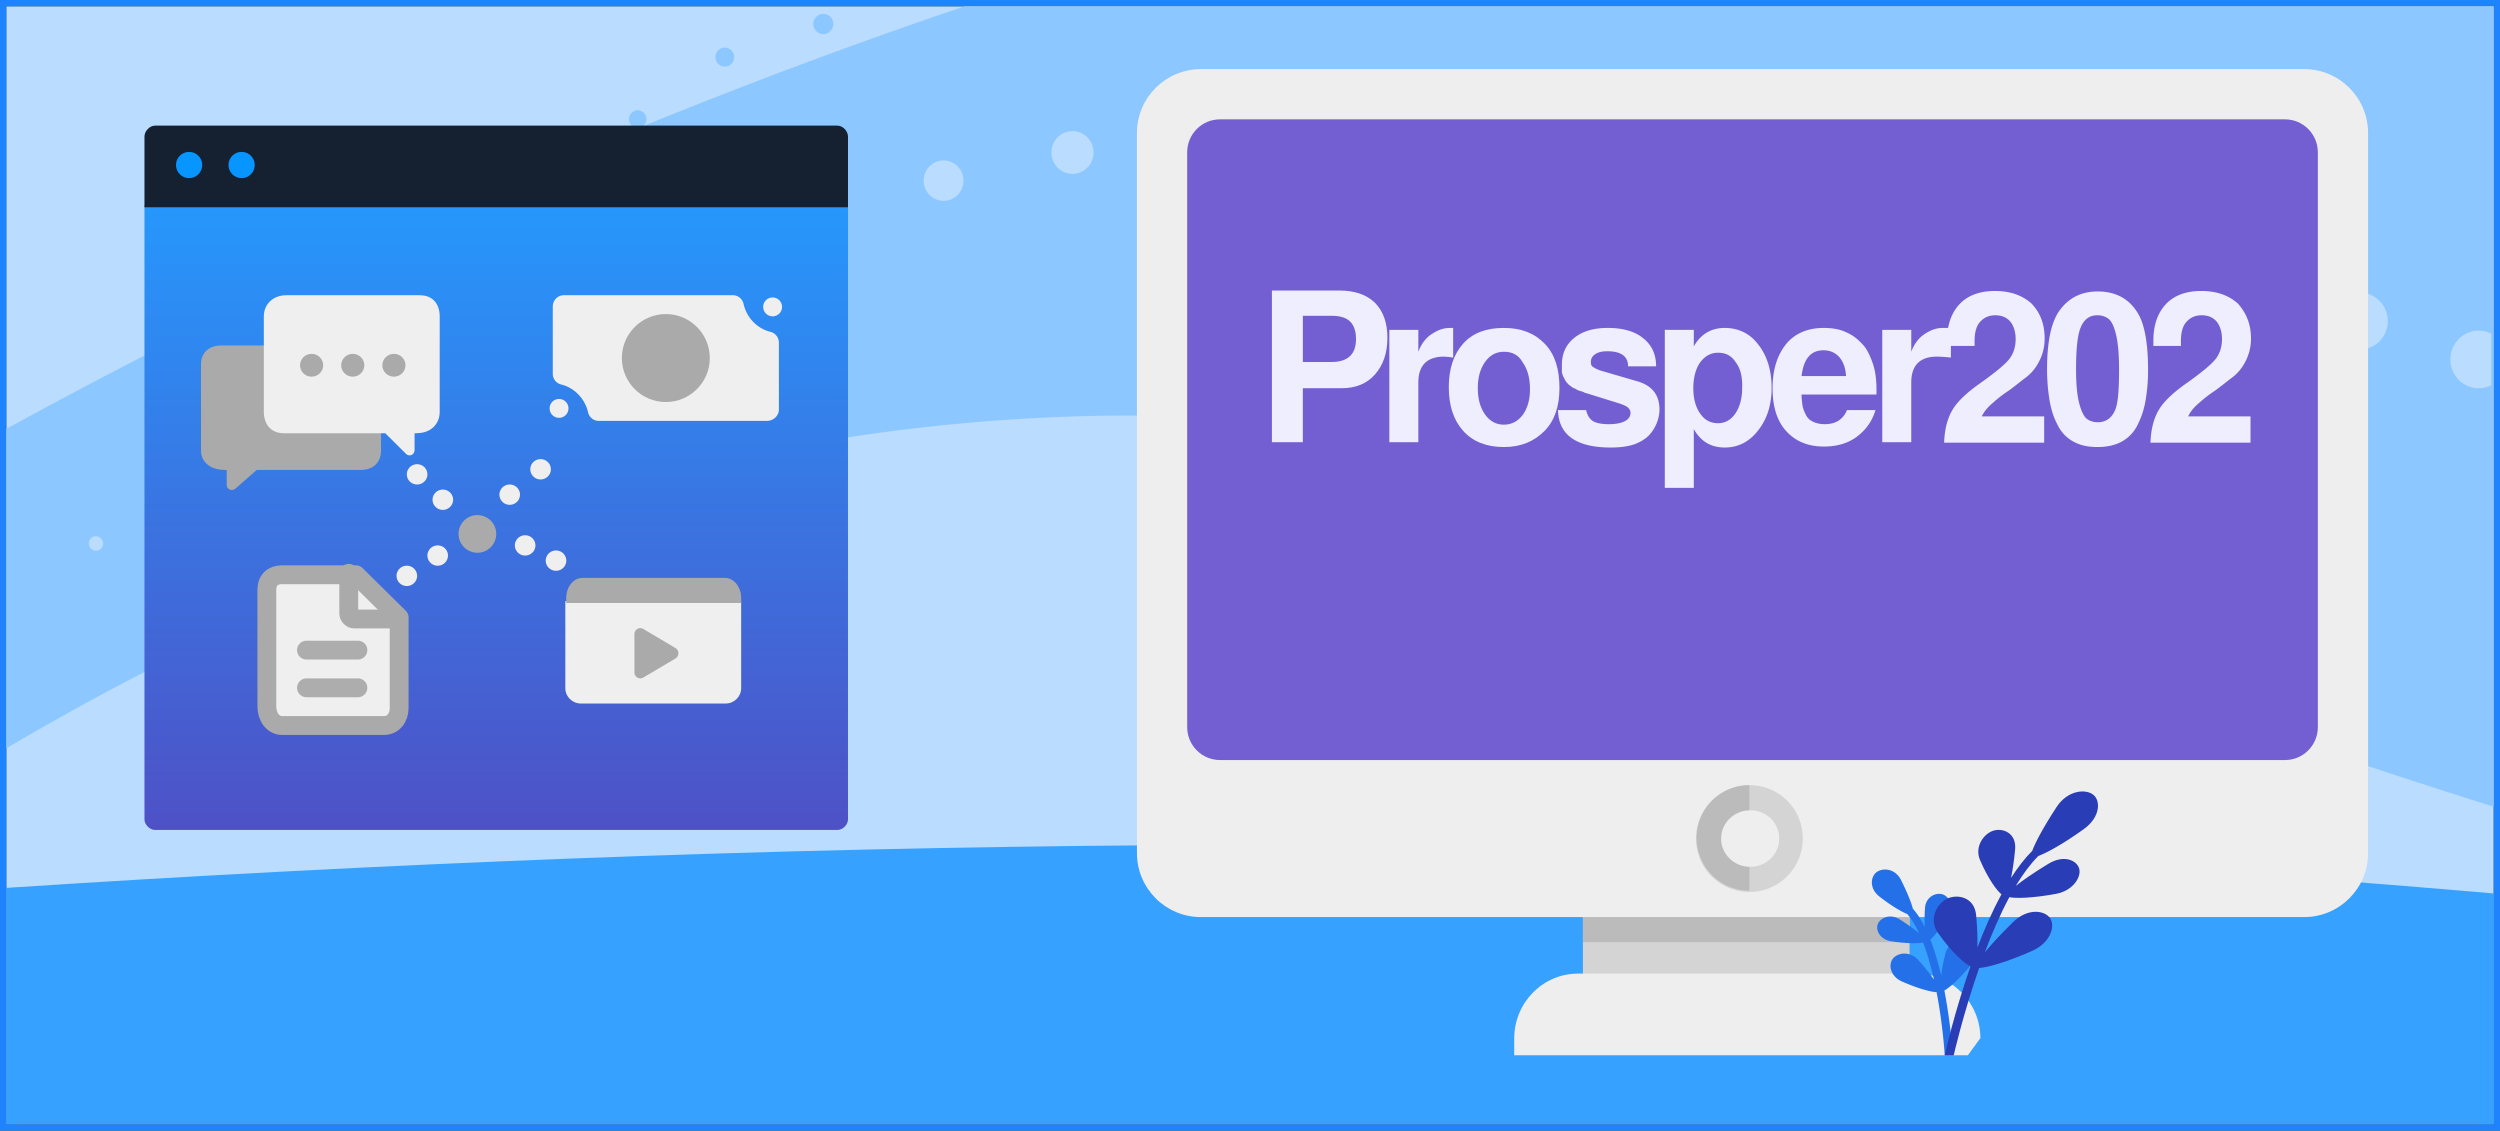 <svg xmlns="http://www.w3.org/2000/svg" baseProfile="basic" preserveAspectRatio="xMidYMax slice" viewBox="0 0 398 180"><rect x="0" y="0" width="398" height="180" fill="#333333" stroke="none"/><path fill="#B9DCFF" d="M1 1h396v178H1V1"/><path fill="#36A1FF" d="M397 142.238c-8.191-.678-15.393-1.33-23.617-1.923-124.78-8.99-254.325-6.698-372.383 1.037V179h396v-36.762"/><path fill="#1E83FD" d="M397 1v178H1V1h396M0 0v180l398-.002V0H0"/><path fill="#8DC7FF" d="M397 1H153.602c-17.754 5.99-34.924 12.449-51.26 19.102.346-.256.572-.665.572-1.131 0-.777-.622-1.406-1.39-1.406-.766 0-1.388.63-1.388 1.406s.622 1.406 1.389 1.406c.066 0 .13-.011.193-.02a961 961 0 0 0-14.416 6.021 1.27 1.27 0 0 0-.976-.477c-.713 0-1.291.585-1.291 1.307 0 .046.021.085.026.13C52.326 41.42 23.576 55.905 1 68.284v48.95l.004 1.892c95.652-56.377 196.569-68.753 282.168-32.317 22.09 9.403 61.962 25.281 113.828 41.624V1M132.658 3.816c0 .889-.71 1.61-1.587 1.61-.876 0-1.587-.721-1.587-1.61s.71-1.61 1.587-1.61c.876 0 1.587.721 1.587 1.61m-15.78 5.272c0 .834-.667 1.51-1.489 1.51s-1.488-.676-1.488-1.51.666-1.51 1.488-1.51a1.5 1.5 0 0 1 1.489 1.51"/><g fill="#B9DCFF"><path d="M271.13 21.48c0-2.292 1.832-4.151 4.093-4.151 2.26 0 4.093 1.859 4.093 4.152s-1.833 4.151-4.093 4.151-4.093-1.859-4.093-4.151"/><ellipse cx="375.668" cy="51.112" rx="4.473" ry="4.537"/><path d="M332.16 35.786c0-2.44 1.95-4.418 4.356-4.418s4.356 1.978 4.356 4.418-1.95 4.418-4.356 4.418-4.356-1.978-4.356-4.418m-20.079-6.007c0-2.407 1.924-4.359 4.298-4.359s4.296 1.952 4.296 4.36c0 2.406-1.923 4.358-4.296 4.358s-4.298-1.952-4.298-4.359m39.796 13.147c0-2.473 1.976-4.477 4.414-4.477s4.414 2.004 4.414 4.477-1.976 4.477-4.414 4.477-4.414-2.004-4.414-4.477m-60.16-17.939c0-2.358 1.885-4.27 4.21-4.27s4.21 1.912 4.21 4.27-1.885 4.27-4.21 4.27-4.21-1.911-4.21-4.27"/><ellipse cx="110.047" cy="41.086" rx="2.709" ry="2.748"/><path d="M50.4 66.4c0-1.045.835-1.892 1.866-1.892s1.866.847 1.866 1.893c0 1.045-.836 1.892-1.866 1.892s-1.866-.847-1.866-1.892"/><ellipse cx="254.342" cy="19.313" rx="3.976" ry="4.033"/><ellipse cx="71.196" cy="57.2" rx="2.167" ry="2.198"/><path d="M32.111 76.214c0-.854.683-1.547 1.525-1.547s1.525.693 1.525 1.547-.683 1.547-1.525 1.547a1.536 1.536 0 0 1-1.525-1.547m-16.84 9.158c.628 0 1.138.517 1.138 1.155s-.51 1.155-1.139 1.155-1.139-.517-1.139-1.155.51-1.155 1.14-1.155m72.728-36.647c0-1.375 1.1-2.49 2.454-2.49 1.356 0 2.454 1.115 2.454 2.49s-1.098 2.489-2.454 2.489c-1.355 0-2.454-1.115-2.454-2.49m120.676-29.63c0-2.078 1.66-3.762 3.709-3.762 2.048 0 3.709 1.684 3.709 3.762s-1.66 3.762-3.709 3.762-3.71-1.684-3.71-3.762m-81.641 15.3c0-1.647 1.316-2.983 2.94-2.983s2.941 1.336 2.941 2.983-1.316 2.983-2.94 2.983-2.941-1.335-2.941-2.983"/><ellipse cx="233.366" cy="18.516" rx="3.858" ry="3.914"/><ellipse cx="191.481" cy="21.03" rx="3.534" ry="3.585"/><ellipse cx="170.736" cy="24.274" rx="3.359" ry="3.407"/><path d="M147.044 28.758c0-1.777 1.42-3.218 3.172-3.218s3.173 1.441 3.173 3.218-1.42 3.218-3.173 3.218c-1.752 0-3.172-1.44-3.172-3.218"/></g><path fill="#B9DCFF" d="M396.597 53.104a4.4 4.4 0 0 0-1.972-.476c-2.501 0-4.529 2.056-4.529 4.593s2.028 4.594 4.529 4.594c.71 0 1.373-.18 1.972-.476v-8.235"/><path fill="#D4D4D4" d="M252 145h52v10.457h-52V145"/><path fill="#BCBBBB" d="M252 145h52v5h-52v-5"/><path fill="#EFEEEE" d="M241.064 168v-2.736c.03-5.7 4.603-10.295 10.212-10.264h53.792c5.608-.032 10.18 4.561 10.212 10.26v.004l-2 2.736h-72.216M191.195 11h175.61C372.435 11 377 15.56 377 21.185v114.63c0 5.625-4.565 10.185-10.195 10.185h-175.61c-5.63 0-10.195-4.56-10.195-10.185V21.185C181 15.56 185.565 11 191.195 11"/><path fill="#D4D4D4" d="M287 133.4a8.5 8.5 0 1 1-8.5-8.4 8.445 8.445 0 0 1 8.5 8.4"/><path fill="#BCBBBB" d="M278.504 141.796a8.398 8.398 0 1 1 0-16.797"/><path fill="#EFEEEE" d="M283.256 133.445c.03 2.485-2.016 4.524-4.572 4.555s-4.653-1.96-4.684-4.445c-.03-2.485 2.016-4.524 4.572-4.555h.062c2.538-.013 4.608 1.977 4.622 4.445"/><path fill="#745FD2" d="M363.762 19H194.238c-2.884-.009-5.23 2.332-5.238 5.23v91.541c.009 2.897 2.354 5.238 5.237 5.229h169.525c2.883.01 5.229-2.331 5.238-5.228V24.23c-.01-2.897-2.354-5.238-5.238-5.229"/><path fill="#2470E9" d="M309.6 168c-.005-.09-.29-4.846-1.293-10.04-.89-.053-2.805-.518-5.488-1.695-1.928-.847-2.205-2.706-1.481-3.637.724-.93 2.678-1.34 4.103.267 1.092 1.232 1.891 2.253 2.445 3.049-.458-2.035-1.027-4.076-1.73-5.893-.797.15-2.514.183-5.026-.191-1.853-.276-2.563-1.79-2.186-2.746.376-.956 1.93-1.752 3.55-.715 1.358.87 2.356 1.606 3.037 2.177-.557-1.193-1.184-2.239-1.89-3.053-.939-.39-2.483-1.272-4.433-2.79-1.642-1.28-1.417-3.146-.47-3.874s2.948-.658 3.901 1.237c1.056 2.1 1.64 3.634 1.888 4.571.698.784 1.32 1.76 1.878 2.867-.03-.778-.022-1.75.048-2.925.11-1.85 1.719-2.54 2.75-2.246s1.872 1.747.982 3.311c-1.202 2.114-2.265 3.388-2.875 3.903.694 1.771 1.26 3.731 1.719 5.692.121-.889.327-2.001.651-3.345.494-2.047 2.43-2.529 3.522-2.014 1.092.514 1.742 2.288.434 3.876-1.84 2.234-3.332 3.481-4.09 3.9A89 89 0 0 1 310.883 168"/><path fill="#283DB6" d="M308.532 148.53c-1.529-2.155-.214-4.683 1.462-5.467s4.343-.218 4.607 2.627c.197 2.129.24 3.846.197 5.159 1.114-2.908 2.395-5.833 3.832-8.48-.744-.6-2.064-2.358-3.4-5.424-.935-2.146.586-4.233 2.125-4.705s3.694.406 3.451 2.997c-.175 1.865-.407 3.37-.648 4.527 1.054-1.652 2.18-3.115 3.371-4.306.464-1.254 1.666-3.598 3.874-6.974 1.775-2.714 4.654-2.926 5.853-1.957 1.2.968 1.118 3.575-1.51 5.463-3.348 2.406-5.872 3.758-7.25 4.29-1.269 1.27-2.466 2.898-3.582 4.75 1.099-.871 2.803-2.062 5.174-3.505 2.545-1.547 4.598-.518 4.93.802s-1.012 3.487-3.725 3.98c-3.873.703-6.389.722-7.407.526-1.466 2.72-2.776 5.772-3.91 8.79.973-1.195 2.44-2.809 4.485-4.81 2.39-2.337 5.1-1.874 5.935-.609s.035 3.892-2.91 5.19c-4.306 1.898-7.222 2.641-8.405 2.705-2.56 7.348-4.021 13.775-4.05 13.901h-1.436c.113-.518 1.561-6.87 4.104-14.153-.947-.445-2.898-2.118-5.167-5.318"/><g fill="#EEEEFE"><path d="M207.413 61.803v8.59h-4.924V46.248h10.617c2.539 0 4.385.62 5.77 1.935 1.308 1.316 2 3.173 2 5.572 0 2.477-.692 4.412-2 5.882s-3.077 2.167-5.308 2.167h-6.155m0-4.179h4.616c2.539 0 3.847-1.238 3.847-3.637 0-1.239-.308-2.167-.923-2.787s-1.616-.928-2.924-.928h-4.616v7.352m13.771-5.108h4.616V56c.462-1.239 1.154-2.167 2.078-2.786s1.846-1.006 2.923-1.006h.539v4.72c-.539-.077-1-.154-1.462-.154-2.693 0-4.078 1.393-4.078 4.101v9.52h-4.616V52.516"/><path d="M239.418 52.207c2.77 0 4.924.85 6.54 2.553s2.307 4.025 2.307 7.043c0 2.864-.769 5.185-2.385 6.81s-3.692 2.555-6.462 2.555-4.924-.852-6.463-2.554-2.308-4.025-2.308-6.966.77-5.262 2.308-6.965c1.54-1.703 3.693-2.476 6.463-2.476m0 3.792c-1.231 0-2.231.542-3 1.625s-1.155 2.477-1.155 4.18.385 3.095 1.154 4.178c.77 1.084 1.77 1.626 3 1.626s2.232-.542 3.001-1.548c.77-1.084 1.154-2.4 1.154-4.102 0-1.78-.384-3.173-1.154-4.257-.692-1.238-1.692-1.702-3-1.702"/><path d="M252.497 65.208c.154.774.461 1.316.923 1.703s1.385.62 2.693.62c1.077 0 1.923-.156 2.539-.465s.923-.774.923-1.316c0-.387-.154-.619-.385-.851-.23-.232-.615-.387-1.23-.62l-5.463-1.702s-.154 0-.385-.155c-.23-.077-.384-.155-.538-.155-.077-.077-.308-.077-.539-.232-.23-.154-.461-.232-.615-.31s-.308-.231-.539-.386c-.23-.155-.385-.387-.538-.542-.154-.232-.231-.387-.385-.696-.154-.233-.23-.542-.308-.852v-1.083c0-1.858.616-3.25 1.924-4.334s3.077-1.625 5.385-1.625c2.385 0 4.308.541 5.616 1.625 1.385 1.083 2.077 2.554 2.077 4.489h-4.462c0-1.626-1.154-2.4-3.308-2.4-.846 0-1.462.155-1.923.465s-.693.696-.693 1.238c0 .387.077.62.308.774s.615.387 1.308.62l5.847 1.702c2.308.696 3.462 2.167 3.462 4.488 0 .697-.154 1.393-.385 2.013a6.4 6.4 0 0 1-1.154 1.934c-.538.62-1.385 1.161-2.385 1.548-1.077.387-2.385.542-3.846.542-5.463 0-8.31-2.012-8.386-5.96h4.462v-.077m22.08-13.001c2.231 0 4.078.928 5.386 2.708 1.385 1.78 2.077 4.102 2.077 6.81 0 2.71-.692 4.954-2.154 6.811-1.385 1.78-3.155 2.709-5.309 2.709-2.23 0-3.847-1.006-4.924-2.94v9.363h-4.616V52.516h4.616v2.631c1.077-1.934 2.77-2.94 4.924-2.94m1.77 5.494c-.693-1.083-1.616-1.547-2.847-1.547-1.154 0-2.077.541-2.846 1.547-.693 1.006-1.078 2.4-1.078 4.102s.385 3.018 1.078 4.025c.692 1.006 1.615 1.547 2.846 1.547 1.154 0 2.077-.541 2.77-1.547.692-1.007 1.077-2.4 1.077-3.947.077-1.78-.23-3.174-1-4.18m14.002-5.494c.77 0 1.539.077 2.231.232s1.462.464 2.231.928c.77.465 1.385 1.084 2 1.78.539.697 1 1.703 1.385 2.864s.539 2.554.539 4.024v.774H286.81c0 .697.077 1.239.154 1.78.077.465.307 1.006.538 1.47.231.465.616.852 1.154 1.084.462.232 1.077.387 1.847.387 1.77 0 2.923-.774 3.539-2.244h4.539c-.539 1.78-1.539 3.173-3 4.256s-3.232 1.548-5.232 1.548c-2.539 0-4.54-.851-6.001-2.476s-2.154-3.87-2.154-6.81c0-3.02.77-5.34 2.23-7.12 1.386-1.626 3.386-2.477 5.925-2.477m3.539 7.661c-.077-1.315-.462-2.321-1.077-3.018s-1.462-1.083-2.539-1.083c-2 0-3.154 1.393-3.462 4.101h7.078m5.77-7.352h4.616V56c.462-1.239 1.154-2.167 2.077-2.786s1.847-1.006 2.924-1.006h1.308v4.72a23 23 0 0 0-2.231-.154c-2.693 0-4.078 1.393-4.078 4.101v9.52h-4.616V52.516"/><path d="M325.508 53.91a7.8 7.8 0 0 1-.846 3.56c-.539 1.083-1.231 1.934-2.154 2.63-.923.697-1.77 1.394-2.616 2.013-.923.619-1.77 1.238-2.616 2.012-.846.696-1.462 1.47-1.77 2.167h9.925v4.179h-15.925c.077-2.167.538-3.87 1.308-5.185s2.154-2.632 4.077-4.025c2.539-1.78 4.232-3.173 4.924-4.024s1.077-1.935 1.077-3.25c0-1.161-.308-2.09-.846-2.787-.616-.696-1.385-1.006-2.385-1.006-1.077 0-1.847.387-2.462 1.084-.616.696-.846 1.78-.846 3.018v.774h-4.386v-.851c0-2.477.693-4.412 2-5.805 1.309-1.393 3.232-2.09 5.617-2.09 2.462 0 4.385.697 5.847 2.013 1.385 1.47 2.077 3.25 2.077 5.572m12.387 16.329c-1.077.619-2.385.929-4 .929s-2.847-.31-3.925-.93-1.923-1.547-2.461-2.708c-.616-1.16-1-2.476-1.231-3.87a30 30 0 0 1-.385-4.875c0-4.489.692-7.585 2-9.365 1.462-2.012 3.462-3.018 6.078-3.018 2.847 0 5 1.161 6.386 3.483 1.077 1.78 1.615 4.798 1.615 9.055 0 1.78-.154 3.328-.384 4.72-.231 1.394-.616 2.632-1.231 3.87a6 6 0 0 1-2.462 2.709m-.539-11.377c0-2.399-.154-4.179-.461-5.495s-.693-2.167-1.154-2.553-1.078-.62-1.847-.62c-1.23 0-2.077.62-2.616 1.858s-.769 3.482-.769 6.733c0 2.244.154 4.024.462 5.263.307 1.238.692 2.09 1.154 2.553.461.387 1.077.62 1.846.62 1.308 0 2.308-.697 2.847-2.167.384-1.084.538-3.173.538-6.192m21.003-4.953a7.8 7.8 0 0 1-.846 3.56c-.538 1.084-1.23 1.935-2.154 2.632-.923.696-1.77 1.393-2.616 2.012-.923.619-1.77 1.238-2.616 2.012-.846.696-1.461 1.47-1.77 2.167h9.926v4.179h-15.926c.077-2.167.539-3.87 1.308-5.185s2.154-2.632 4.077-4.025c2.54-1.78 4.232-3.173 4.924-4.024s1.077-1.935 1.077-3.25c0-1.161-.307-2.09-.846-2.787-.615-.696-1.385-1.006-2.385-1.006-1.077 0-1.846.387-2.462 1.084-.615.696-.846 1.78-.846 3.018v.774h-4.385v-.851c0-2.477.692-4.412 2-5.805s3.231-2.09 5.616-2.09c2.462 0 4.385.697 5.847 2.013 1.308 1.47 2.077 3.25 2.077 5.572"/></g><path fill="#8DC7FF" d="M101.544 16.441c-.18.133-.392.22-.624.253l.624-.253"/><circle cx="50.25" cy="49" r="1.25" fill="#EDEDED"/><linearGradient id="a" x1="79" x2="79" y1="147.336" y2="47.873" gradientTransform="matrix(1 0 0 -1 0 180)" gradientUnits="userSpaceOnUse"><stop offset="0" stop-color="#2697fc"/><stop offset="1" stop-color="#4e51c6"/></linearGradient><path fill="url(#a)" d="M135 32.664v97.791c0 .836-.836 1.672-1.672 1.672H24.672c-.836 0-1.672-.86-1.672-1.672V32.664"/><path fill="#152031" d="M135 33H23V21.733c0-.866.836-1.733 1.672-1.733h108.656c.836 0 1.672.867 1.672 1.733V33"/><g fill="#0795FF"><circle cx="30.104" cy="26.269" r="2.09"/><circle cx="38.463" cy="26.269" r="2.09"/></g><path fill="#F0EFEF" stroke="#AAA" stroke-linecap="round" stroke-linejoin="round" stroke-miterlimit="10" stroke-width="3" d="M56.66 91.5H44.915c-1.5 0-2.43.841-2.43 2.4v18.59c0 1.559.93 3.012 2.43 3.012h16.202c1.5 0 2.43-1.242 2.43-2.8V98.3l-6.885-6.8"/><path fill="none" stroke="#AAA" stroke-linecap="round" stroke-linejoin="round" stroke-miterlimit="10" stroke-width="3" d="M62.575 98.544h-6.221c-.366 0-.83-.442-.83-.808v-6.463"/><path fill="none" stroke="#ADADAD" stroke-linecap="round" stroke-linejoin="round" stroke-miterlimit="10" stroke-width="3" d="M48.789 103.5h8.19m-8.19 6h8.19"/><path fill="#F0EFEF" d="M117.991 95.716H90v13.841c0 1.35 1.106 2.443 2.47 2.443h23.052c1.364 0 2.47-1.094 2.47-2.443v-13.84"/><path fill="#AAA" d="m107.53 103.165-5.12-3.036a.92.92 0 0 0-.94 0 .97.97 0 0 0-.47.836v6.05c0 .179.035.36.127.512a.95.95 0 0 0 .813.473.9.9 0 0 0 .47-.13l5.12-3.035A.97.97 0 0 0 108 104a.97.97 0 0 0-.47-.835m10.461-7.982c0-1.758-1.158-3.183-2.587-3.183h-22.67c-1.43 0-2.588 1.425-2.588 3.183V96h27.845v-.817M35.276 55h21.702c2.218 0 3.686 1.312 3.686 3.049v13.625c0 1.778-1.059 3.142-3.276 3.142h-16.52l-3.391 2.974c-.522.46-1.382.115-1.382-.554v-2.42h-.41l.015-.016c-2.222 0-3.7-1.296-3.7-3.032v-13.72C32 56.313 33.059 55 35.276 55"/><path fill="#F0EFEF" d="M66.8 47H45.6c-2.166 0-3.6 1.455-3.6 3.38v15.107c0 1.973 1.034 3.485 3.2 3.485h16.137l3.313 3.297c.51.51 1.35.128 1.35-.614v-2.683h.4l-.014-.018c2.17 0 3.614-1.437 3.614-3.362V50.38c0-1.925-1.034-3.38-3.2-3.38"/><ellipse cx="49.608" cy="58.149" fill="#AAA" rx="1.843" ry="1.818"/><ellipse cx="56.159" cy="58.149" fill="#AAA" rx="1.843" ry="1.818"/><ellipse cx="62.711" cy="58.149" fill="#AAA" rx="1.843" ry="1.818"/><path fill="#F0EFEF" d="M124 65.214c0 .991-.909 1.793-1.875 1.786h-26.81c-.783.011-1.467-.523-1.679-1.301-.5-2.23-2.18-3.975-4.334-4.502-.795-.196-1.342-.95-1.3-1.794V48.794c.006-.996.792-1.8 1.756-1.794h26.923c.796-.005 1.493.554 1.685 1.354.499 2.228 2.18 3.97 4.334 4.49.772.2 1.31.92 1.3 1.743v10.627m-35 1.302a1.5 1.5 0 1 1 0-3 1.5 1.5 0 0 1 0 3m34-16.158a1.5 1.5 0 1 1 0-3 1.5 1.5 0 0 1 0 3"/><circle cx="106" cy="57" r="7" fill="#AAA"/><circle cx="76" cy="85" r="3" fill="#AAA"/><path fill="#F0EFEF" d="M86.06 76.327a1.627 1.627 0 0 1-1.638-1.616c0-.893.733-1.616 1.638-1.616s1.638.723 1.638 1.616c0 .892-.734 1.616-1.638 1.616m-4.914 4.04a1.627 1.627 0 0 1-1.638-1.617c0-.892.733-1.616 1.638-1.616s1.638.724 1.638 1.616-.733 1.616-1.638 1.616M69.68 90.06a1.627 1.627 0 0 1-1.637-1.616c0-.892.733-1.616 1.637-1.616.905 0 1.638.724 1.638 1.616s-.733 1.616-1.638 1.616m-4.913 3.232a1.627 1.627 0 0 1-1.638-1.616c0-.893.733-1.616 1.638-1.616s1.638.723 1.638 1.616c0 .892-.734 1.616-1.638 1.616m1.638-16.159a1.627 1.627 0 0 1-1.638-1.615c0-.893.733-1.616 1.638-1.616s1.638.723 1.638 1.616c0 .892-.734 1.615-1.638 1.615m4.094 4.04a1.627 1.627 0 0 1-1.637-1.616c0-.892.733-1.616 1.637-1.616.905 0 1.638.724 1.638 1.616s-.733 1.616-1.638 1.616m13.104 7.271a1.627 1.627 0 0 1-1.638-1.616c0-.892.733-1.615 1.638-1.615s1.638.723 1.638 1.615c0 .893-.734 1.616-1.638 1.616m4.914 2.424a1.627 1.627 0 0 1-1.638-1.616c0-.892.733-1.616 1.638-1.616s1.638.724 1.638 1.616-.734 1.616-1.638 1.616"/></svg>